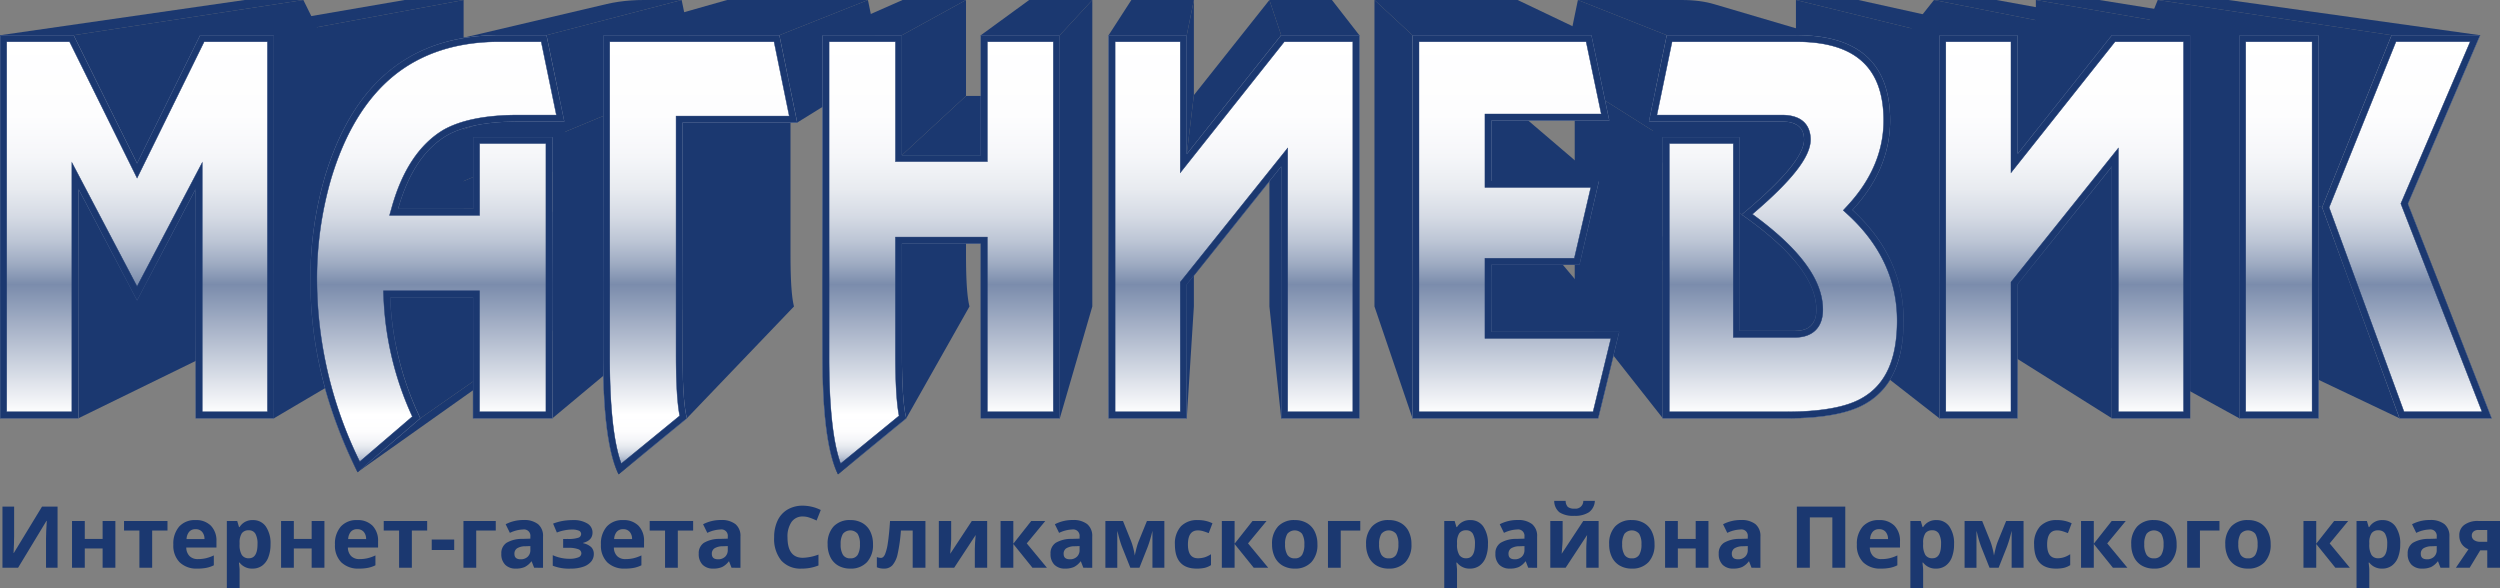 <svg xmlns="http://www.w3.org/2000/svg" xmlns:xlink="http://www.w3.org/1999/xlink" viewBox="0 0 616.268 145.032"><rect x="0" y="0" width="616.268" height="145.032" fill="#808080" stroke="none"/><defs><style>.cls-1,.cls-3{fill:#1b3870;}.cls-1{fill-rule:evenodd;}.cls-2{fill:url(#Безымянный_градиент_36);}</style><linearGradient id="Безымянный_градиент_36" x1="307.117" y1="8.68" x2="307.117" y2="116.871" gradientUnits="userSpaceOnUse"><stop offset="0" stop-color="#fff"/><stop offset="0.183" stop-color="#fdfdfe"/><stop offset="0.277" stop-color="#f5f6f9"/><stop offset="0.35" stop-color="#e8ebf0"/><stop offset="0.414" stop-color="#d5dae4"/><stop offset="0.47" stop-color="#bcc5d5"/><stop offset="0.521" stop-color="#9eabc2"/><stop offset="0.568" stop-color="#7b8cac"/><stop offset="0.864" stop-color="#fff"/><stop offset="0.902" stop-color="#fdfdfe"/><stop offset="0.921" stop-color="#f5f6f9"/><stop offset="0.936" stop-color="#e8ebf0"/><stop offset="0.949" stop-color="#d5dae4"/><stop offset="0.961" stop-color="#bcc5d5"/><stop offset="0.971" stop-color="#9eaac2"/><stop offset="0.981" stop-color="#7a8bab"/><stop offset="0.99" stop-color="#506691"/><stop offset="0.999" stop-color="#223e74"/><stop offset="1" stop-color="#1b3870"/></linearGradient></defs><title>logo</title><g id="Слой_2" data-name="Слой 2"><g id="Слой_1-2" data-name="Слой 1"><g id="_2709944075808" data-name=" 2709944075808"><polygon class="cls-1" points="572.427 51.115 518.204 33.948 531.895 0 589.541 8.68 572.427 51.115"/><polygon class="cls-1" points="591.496 103.108 533.459 75.542 518.204 33.948 572.427 51.115 591.496 103.108"/><polygon class="cls-1" points="551.988 103.108 501.853 75.542 501.853 0 551.988 8.68 551.988 103.108"/><polygon class="cls-1" points="551.988 8.68 501.853 0 517.501 0 571.547 8.68 551.988 8.68"/><polygon class="cls-1" points="589.541 8.68 531.895 0 549.341 0 611.348 8.68 589.541 8.68"/><polygon class="cls-1" points="520.597 103.108 476.741 75.542 476.741 25.895 520.597 41.048 520.597 103.108"/><polygon class="cls-1" points="497.323 37.989 458.121 23.448 476.741 0 520.597 8.68 497.323 37.989"/><polygon class="cls-1" points="478.058 8.68 442.71 0 458.121 0 497.323 8.68 478.058 8.68"/><polygon class="cls-1" points="478.058 103.108 442.71 75.542 442.71 0 478.058 8.68 478.058 103.108"/><polygon class="cls-1" points="520.597 8.68 476.741 0 492.152 0 539.862 8.68 520.597 8.68"/><polygon class="cls-1" points="429.357 52.899 403.748 35.375 404.504 34.743 405.236 34.123 405.943 33.514 406.627 32.915 407.287 32.326 407.922 31.75 408.534 31.183 409.122 30.628 409.686 30.084 410.226 29.551 410.742 29.029 411.233 28.518 411.701 28.017 412.145 27.528 412.565 27.05 412.961 26.582 413.332 26.126 413.681 25.681 414.004 25.246 414.304 24.822 414.58 24.41 414.832 24.008 415.06 23.618 415.264 23.237 415.444 22.869 415.6 22.511 415.731 22.164 415.839 21.828 415.924 21.503 415.983 21.189 416.019 20.885 416.032 20.593 415.963 19.757 415.757 19.032 415.415 18.419 414.936 17.917 414.32 17.526 442.571 30.588 443.341 31.076 443.94 31.703 444.368 32.47 444.625 33.376 444.71 34.421 444.695 34.786 444.65 35.165 444.576 35.558 444.471 35.964 444.336 36.384 444.171 36.818 443.976 37.265 443.751 37.727 443.496 38.201 443.211 38.689 442.896 39.192 442.552 39.707 442.176 40.237 441.771 40.781 441.337 41.337 440.872 41.908 440.377 42.492 439.853 43.09 439.298 43.702 438.713 44.327 438.098 44.966 437.453 45.619 436.779 46.285 436.074 46.965 435.34 47.659 434.575 48.367 433.78 49.087 432.956 49.823 432.101 50.571 431.216 51.333 430.301 52.109 429.357 52.899"/><polygon class="cls-1" points="428.868 81.572 403.358 58.314 414.232 58.314 415.221 58.248 416.08 58.052 416.806 57.726 417.4 57.269 417.862 56.681 418.193 55.962 418.39 55.113 418.456 54.133 418.443 53.603 418.399 53.069 418.327 52.531 418.227 51.989 418.098 51.444 417.94 50.896 417.753 50.344 417.537 49.788 417.293 49.229 417.02 48.666 416.719 48.099 416.388 47.529 416.029 46.956 415.641 46.379 415.225 45.798 414.78 45.213 414.305 44.625 413.803 44.034 413.271 43.438 412.711 42.839 412.122 42.238 411.505 41.632 410.858 41.022 410.184 40.409 409.479 39.792 408.747 39.172 407.986 38.548 407.196 37.921 406.377 37.29 405.529 36.655 404.653 36.017 403.748 35.375 429.357 52.899 430.488 53.701 431.583 54.499 432.642 55.292 433.666 56.081 434.653 56.865 435.605 57.645 436.52 58.42 437.4 59.191 438.244 59.957 439.052 60.719 439.824 61.477 440.56 62.229 441.261 62.978 441.925 63.722 442.553 64.461 443.146 65.196 443.702 65.927 444.223 66.653 444.708 67.374 445.157 68.091 445.57 68.804 445.946 69.512 446.288 70.215 446.593 70.915 446.862 71.61 447.096 72.3 447.293 72.986 447.455 73.667 447.58 74.343 447.67 75.015 447.724 75.683 447.742 76.347 447.66 77.571 447.412 78.632 446.999 79.531 446.422 80.265 445.679 80.837 444.771 81.245 443.698 81.49 442.461 81.572 428.868 81.572"/><polygon class="cls-1" points="409.896 33.784 388.18 20.083 403.358 20.083 428.868 33.784 409.896 33.784"/><polygon class="cls-1" points="406.474 29.961 385.442 17.025 388.963 0 410.874 8.68 406.474 29.961"/><polygon class="cls-1" points="410.874 8.68 388.963 0 414.545 0 415.68 0.017 416.78 0.066 417.844 0.148 418.872 0.263 419.863 0.411 420.819 0.591 421.738 0.805 422.622 1.051 452.949 9.994 451.844 9.686 450.695 9.419 449.501 9.193 448.261 9.008 446.976 8.865 445.647 8.762 444.272 8.7 442.852 8.68 410.874 8.68"/><polygon class="cls-1" points="409.896 103.108 388.18 75.542 388.18 20.083 409.896 33.784 409.896 103.108"/><polygon class="cls-1" points="367.65 44.616 354.383 28.749 375.585 28.749 394.152 44.616 367.65 44.616"/><polygon class="cls-1" points="367.65 81.826 354.383 58.517 379.574 58.517 399.139 81.826 367.65 81.826"/><polygon class="cls-1" points="348.19 103.108 338.815 75.542 338.815 0 348.19 8.68 348.19 103.108"/><polygon class="cls-1" points="348.19 8.68 338.815 0 374.098 0 392.294 8.68 348.19 8.68"/><polygon class="cls-1" points="315.821 103.108 312.919 75.542 312.919 25.895 315.821 41.048 315.821 103.108"/><polygon class="cls-1" points="292.546 70.102 294.3 49.138 294.3 75.542 292.546 103.108 292.546 70.102"/><polygon class="cls-1" points="273.281 8.68 278.888 0 294.3 0 292.546 8.68 273.281 8.68"/><polygon class="cls-1" points="292.546 8.68 294.3 0 294.3 23.448 292.546 37.989 292.546 8.68"/><polygon class="cls-1" points="292.546 37.989 294.3 23.448 312.919 0 315.821 8.68 292.546 37.989"/><polygon class="cls-1" points="315.821 8.68 312.919 0 328.331 0 335.085 8.68 315.821 8.68"/><polygon class="cls-1" points="222.331 8.68 238.128 0 238.128 23.652 222.331 38.244 222.331 8.68"/><polygon class="cls-1" points="222.331 38.244 238.128 23.652 253.696 23.652 241.792 38.244 222.331 38.244"/><polygon class="cls-1" points="241.792 8.68 253.696 0 269.265 0 261.252 8.68 241.792 8.68"/><polygon class="cls-1" points="261.252 8.68 269.265 0 269.265 75.542 261.252 103.108 261.252 8.68"/><polygon class="cls-1" points="222.331 60.035 238.128 41.084 238.128 62.901 238.132 64.049 238.141 65.15 238.158 66.203 238.182 67.208 238.212 68.166 238.249 69.075 238.292 69.937 238.343 70.751 238.4 71.517 238.464 72.235 238.535 72.906 238.612 73.529 238.695 74.104 238.786 74.631 238.884 75.11 238.988 75.542 223.406 103.108 223.276 102.568 223.154 101.969 223.041 101.309 222.936 100.591 222.839 99.812 222.751 98.974 222.671 98.076 222.6 97.118 222.537 96.101 222.482 95.024 222.436 93.887 222.398 92.69 222.369 91.433 222.348 90.117 222.336 88.742 222.331 87.306 222.331 60.035"/><polygon class="cls-1" points="19.315 46.527 75.715 30.278 75.715 75.542 19.315 103.108 19.315 46.527"/><polygon class="cls-1" points="103.611 103.108 143.152 75.542 130.792 86.145 88.161 116.361 103.611 103.108"/><polygon class="cls-1" points="48.261 46.527 98.872 30.278 87.294 52.299 33.788 74.053 48.261 46.527"/><polygon class="cls-1" points="67.526 8.68 114.284 0 114.284 75.542 67.526 103.108 67.526 8.68"/><polygon class="cls-1" points="0.05 8.68 60.303 0 74.776 0 18.141 8.68 0.05 8.68"/><polygon class="cls-1" points="18.141 8.68 74.776 0 87.294 25.283 33.788 40.283 18.141 8.68"/><polygon class="cls-1" points="49.337 8.68 99.733 0 114.284 0 67.526 8.68 49.337 8.68"/><polygon class="cls-1" points="96.18 73.288 137.207 51.687 137.241 52.457 137.285 53.226 137.339 53.993 137.403 54.758 137.476 55.522 137.559 56.284 137.652 57.044 137.755 57.804 137.867 58.562 137.989 59.317 138.122 60.071 138.263 60.824 138.415 61.575 138.576 62.324 138.747 63.072 138.928 63.819 139.119 64.564 139.32 65.306 139.529 66.048 139.75 66.787 139.979 67.526 140.219 68.263 140.469 68.998 140.727 69.731 140.996 70.463 141.275 71.194 141.564 71.923 141.862 72.649 142.17 73.375 142.488 74.099 142.815 74.822 143.152 75.542 103.611 103.108 103.19 102.206 102.78 101.304 102.383 100.399 101.998 99.492 101.625 98.583 101.265 97.672 100.916 96.759 100.58 95.844 100.257 94.927 99.944 94.008 99.645 93.087 99.358 92.164 99.083 91.24 98.82 90.313 98.569 89.384 98.331 88.453 98.105 87.52 97.891 86.585 97.689 85.649 97.5 84.71 97.323 83.769 97.157 82.826 97.005 81.881 96.864 80.935 96.736 79.985 96.62 79.035 96.516 78.082 96.424 77.128 96.345 76.171 96.278 75.212 96.222 74.251 96.18 73.288"/><polygon class="cls-1" points="110.164 33.381 148.394 19.76 147.983 20.014 147.577 20.28 147.18 20.559 146.789 20.851 146.406 21.155 146.03 21.473 145.66 21.804 145.299 22.147 144.945 22.503 144.597 22.872 144.257 23.254 143.924 23.649 143.598 24.056 143.279 24.477 142.968 24.911 142.664 25.357 142.367 25.816 142.077 26.288 141.794 26.773 141.518 27.271 141.25 27.783 140.989 28.306 140.735 28.843 140.488 29.392 140.248 29.955 140.016 30.53 139.791 31.118 139.572 31.72 139.361 32.334 139.157 32.961 138.961 33.601 138.772 34.254 98.135 51.497 98.372 50.681 98.618 49.881 98.872 49.097 99.136 48.329 99.409 47.577 99.69 46.842 99.981 46.123 100.28 45.419 100.589 44.733 100.907 44.062 101.233 43.408 101.569 42.769 101.913 42.147 102.267 41.54 102.629 40.95 103 40.376 103.381 39.818 103.77 39.276 104.169 38.751 104.576 38.241 104.992 37.747 105.418 37.27 105.852 36.809 106.295 36.363 106.747 35.934 107.208 35.521 107.678 35.124 108.158 34.743 108.645 34.378 109.143 34.03 109.649 33.697 110.164 33.381"/><polygon class="cls-1" points="113.537 31.887 151.093 18.566 150.367 18.833 149.675 19.121 149.018 19.43 148.394 19.76 110.164 33.381 110.943 32.967 111.765 32.581 112.63 32.221 113.537 31.887"/><polygon class="cls-1" points="111.637 9.912 149.573 0.986 151.012 0.684 152.484 0.438 153.992 0.246 155.533 0.11 157.11 0.027 158.721 0 168.031 0 134.709 8.68 123.072 8.68 121.058 8.714 119.087 8.817 117.161 8.987 115.276 9.228 113.435 9.535 111.637 9.912"/><polygon class="cls-1" points="116.618 33.784 153.558 20.083 169.204 20.083 136.177 33.784 116.618 33.784"/><polygon class="cls-1" points="134.709 8.68 168.031 0 171.552 17.025 139.11 29.961 134.709 8.68"/><polygon class="cls-1" points="98.135 51.497 138.772 34.254 153.558 34.254 116.618 51.497 98.135 51.497"/><polygon class="cls-1" points="136.177 33.784 169.204 20.083 169.204 75.542 136.177 103.108 136.177 33.784"/><polygon class="cls-1" points="148.694 8.68 179.219 0 213.954 0 192.114 8.68 148.694 8.68"/><polygon class="cls-1" points="168.252 30.216 194.865 17.229 194.865 62.901 194.869 64.049 194.879 65.15 194.895 66.203 194.919 67.208 194.95 68.166 194.986 69.075 195.03 69.937 195.08 70.751 195.138 71.517 195.202 72.235 195.272 72.906 195.349 73.529 195.433 74.104 195.524 74.631 195.621 75.11 195.725 75.542 169.328 103.108 169.197 102.568 169.075 101.969 168.962 101.309 168.857 100.591 168.761 99.812 168.673 98.974 168.593 98.076 168.521 97.118 168.458 96.101 168.404 95.024 168.357 93.887 168.32 92.69 168.29 91.433 168.269 90.117 168.257 88.742 168.252 87.306 168.252 30.216"/><polygon class="cls-1" points="192.114 8.68 213.954 0 217.475 17.229 196.514 30.216 192.114 8.68"/><polygon class="cls-1" points="202.773 8.68 222.481 0 238.128 0 222.331 8.68 202.773 8.68"/></g><path class="cls-2" d="M551.988,8.68h19.559v94.428H551.988ZM591.5,103.108,572.427,51.115,589.541,8.68h21.807l-17.8,41.543,20.634,52.885ZM539.862,8.68v94.428H520.6V41.048L497.323,70.1v33.006H478.058V8.68h19.265V37.989L520.6,8.68ZM409.9,33.784h18.972V81.572h13.593q5.282,0,5.281-5.225,0-10.576-18.385-23.448,15.352-12.744,15.353-18.478,0-4.459-5.476-4.46h-32.76l4.4-21.281h31.978q23.079,0,23.079,21.026,0,11.979-9.29,22.046,12.615,11.6,12.615,27.271,0,15.165-9.486,20.517-6.16,3.567-19.461,3.568H409.9Zm-13.2-4.078H367.65v14.91h26.5L389.36,65.26H367.65V81.826h31.489l-5.183,21.282H348.19V8.68h44.1ZM335.085,8.68v94.428H315.821V41.048L292.546,70.1v33.006H273.281V8.68h19.265V37.989L315.821,8.68Zm-112.754,0V38.244h19.461V8.68h19.46v94.428h-19.46V60.035H222.331V87.306q0,11.724,1.075,15.8l-16.82,13.763q-3.813-7.519-3.813-28.928V8.68Zm-30.217,0,4.4,21.536H168.252v57.09q0,11.724,1.076,15.8l-16.82,13.763q-3.815-7.519-3.814-28.928V8.68ZM.05,8.68H18.141l15.647,31.6L49.337,8.68H67.526v94.428H48.261V46.527L33.788,74.053,19.315,46.527v56.581H.05Zm123.022,0h11.637l4.4,21.281H127.766q-11.54,0-17.6,3.42Q101.851,38.319,98.135,51.5h18.483V33.784h19.559v69.324H116.618V73.288H96.18a75.516,75.516,0,0,0,7.431,29.82l-15.45,13.253Q76.523,93.168,76.523,69.338a89.541,89.541,0,0,1,3.521-25.614Q90.508,8.68,123.072,8.68Z"/><path class="cls-3" d="M608.922,10.28,592.079,49.593l-.258.6.238.609,19.784,50.7H592.614L574.141,51.142l16.48-40.862h18.3m-38.975,0v91.228H553.588V10.28h16.359m-31.685,0v91.228H522.2V36.491l-2.848,3.557L496.074,69.1l-.351.438v31.968H479.658V10.28h16.065v32.3l2.853-3.592,22.794-28.7h16.892m-95.41,0c14.453,0,21.479,6.354,21.479,19.426,0,7.533-2.983,14.585-8.866,20.961l-1.087,1.178,1.18,1.085c8.028,7.38,12.1,16.159,12.1,26.093,0,9.575-2.837,15.83-8.688,19.132-3.841,2.225-10.118,3.353-18.659,3.353H411.5V35.384h15.772V83.172h15.193c4.373,0,6.881-2.488,6.881-6.826,0-7.331-5.689-15.047-17.375-23.55,9.775-8.309,14.343-14.171,14.343-18.375,0-2.263-.919-6.06-7.076-6.06H408.439l3.738-18.081h30.675m-51.858,0,3.731,17.826H366.05v18.11h26.088L388.089,63.66H366.05V83.427H397.1l-4.4,18.081h-42.91V10.28h41.205m-57.509,0v91.228H317.421V36.491l-2.849,3.557L291.3,69.1l-.351.438v31.968H274.881V10.28h16.065v32.3l2.853-3.592,22.794-28.7h16.892m-73.833,0v91.228h-16.26V58.435H220.731V87.306c0,7.161.294,12.153.9,15.19l-14.411,11.792c-1.888-5.178-2.843-14.021-2.843-26.345V10.28h16.358V39.844h22.661V10.28h16.26m-68.844,0,3.746,18.335h-27.9V87.306c0,7.161.294,12.153.9,15.19l-14.41,11.792c-1.888-5.179-2.844-14.021-2.844-26.345V10.28h40.514m-57.4,0,3.74,18.081h-9.38c-7.921,0-14.107,1.219-18.42,3.644C103.464,35.5,99.174,41.912,96.6,51.063L96.022,53.1h22.2V35.384h16.359v66.124H118.218V71.688h-23.7l.064,1.661a77.273,77.273,0,0,0,7.067,29.335L88.686,113.8A102.138,102.138,0,0,1,78.123,69.338a88.4,88.4,0,0,1,3.454-25.156c3.378-11.314,8.582-19.894,15.466-25.5,6.845-5.574,15.6-8.4,26.029-8.4h10.334m-67.48,0v91.228H49.861V40.047l-3.016,5.736L33.788,70.615,20.731,45.783l-3.016-5.736v61.461H1.65V10.28h15.5L32.354,40.993,33.793,43.9l1.431-2.908L50.333,10.28H65.926m545.422-1.6H589.541L572.427,51.115,591.5,103.108h22.688L593.55,50.223l17.8-41.543Zm-39.8,0H551.988v94.428h19.559V8.68Zm-31.685,0H520.6L497.323,37.99V8.68H478.058v94.428h19.265V70.1L520.6,41.048v62.06h19.265V8.68Zm-97.01,0H410.874l-4.4,21.281h32.76q5.477,0,5.476,4.46,0,5.735-15.353,18.478,18.385,12.871,18.385,23.447,0,5.224-5.281,5.226H428.868V33.784H409.9v69.324h30.413q13.3,0,19.461-3.569,9.486-5.352,9.486-20.516,0-15.675-12.615-27.271,9.289-10.068,9.29-22.046,0-21.025-23.079-21.026Zm-50.558,0h-44.1v94.428h45.766l5.183-21.282H367.65V65.26h21.71l4.792-20.644h-26.5V29.706h29.044l-4.4-21.026Zm-57.209,0H315.821L292.546,37.99V8.68H273.281v94.428h19.265V70.1l23.275-29.054v62.06h19.264V8.68Zm-73.833,0h-19.46V38.244H222.331V8.68H202.773V87.943q0,21.408,3.813,28.928l16.82-13.763q-1.076-4.079-1.075-15.8V60.035h19.461v43.073h19.46V8.68Zm-69.138,0h-43.42V87.943q0,21.408,3.814,28.928l16.82-13.763q-1.076-4.079-1.076-15.8V30.216h28.262l-4.4-21.536Zm-57.4,0H123.072q-32.565,0-43.028,35.044a89.576,89.576,0,0,0-3.521,25.614q0,23.829,11.638,47.023l15.45-13.253a75.516,75.516,0,0,1-7.431-29.82h20.438v29.82h19.559V33.784H116.618V51.5H98.135q3.717-13.189,12.029-18.116,6.063-3.41,17.6-3.42H139.11l-4.4-21.281Zm-67.183,0H49.337l-15.549,31.6L18.141,8.68H.05v94.428H19.315V46.528L33.788,74.053,48.261,46.528v56.58H67.526V8.68Z"/><path class="cls-3" d="M206.569,116.949l-.027-.056c-2.535-5-3.819-14.737-3.819-28.95V8.63h19.658V38.2h19.361V8.63H261.3v94.527h-19.56V60.085H222.381V87.306c0,7.775.361,13.087,1.074,15.789l.008.031-.025.02ZM202.822,8.73V87.943c0,14.145,1.272,23.851,3.781,28.85l16.747-13.7c-.709-2.719-1.069-8.029-1.069-15.783V59.986h19.56v43.072H261.2V8.73H241.841V38.294h-19.56V8.73ZM152.491,116.949l-.028-.056c-2.534-5-3.819-14.737-3.819-28.95V8.63h43.511l.008.04,4.412,21.6H168.3V87.306c0,7.775.362,13.087,1.074,15.789l.008.031-.025.02ZM148.744,8.73V87.943c0,14.144,1.272,23.85,3.78,28.85l16.747-13.7c-.709-2.719-1.068-8.029-1.068-15.783V30.166h28.25L192.073,8.73Zm-60.6,107.71-.029-.057A112.591,112.591,0,0,1,79.384,93.02a98.711,98.711,0,0,1-2.91-23.682A90.052,90.052,0,0,1,80,43.71C83.471,32.073,88.855,23.222,96,17.4S112.256,8.63,123.072,8.63H134.75l.008.04,4.414,21.34H127.766c-7.635,0-13.549,1.149-17.578,3.414-5.492,3.263-9.525,9.327-11.987,18.024h18.367V33.734h19.659v69.423H116.568V73.338H96.231a75.831,75.831,0,0,0,7.425,29.748l.017.035-.029.025ZM123.072,8.73c-21.583,0-36.044,11.779-42.98,35.008a89.932,89.932,0,0,0-3.519,25.6c0,15.785,3.9,31.578,11.6,46.943l15.373-13.187a75.893,75.893,0,0,1-7.42-29.8l0-.051h20.539v29.819h19.46V33.834h-19.46V51.547h-18.6l.018-.063c2.467-8.756,6.522-14.861,12.051-18.146,4.046-2.275,9.976-3.427,17.628-3.427h11.283L134.669,8.73Zm84.121,105.641-.024-.066c-1.889-5.182-2.846-14.051-2.846-26.362V10.23h16.458V39.8h22.561V10.23H259.7v91.327h-16.36V58.485H220.781V87.306c0,7.176.293,12.141.895,15.181l.005.029-.023.019ZM204.422,10.33V87.943c0,12.247.948,21.082,2.817,26.261l14.333-11.727c-.6-3.049-.891-8.012-.891-15.171V58.385h22.76v43.073H259.6V10.33H243.441V39.894h-22.76V10.33ZM153.115,114.371l-.024-.066c-1.889-5.181-2.847-14.051-2.847-26.362V10.23h40.6l.007.04,3.759,18.4H166.7V87.306c0,7.179.293,12.144.9,15.181l.006.029-.023.019ZM150.343,10.33V87.943c0,12.247.949,21.082,2.818,26.261l14.333-11.727c-.6-3.046-.891-8.009-.891-15.171V28.566h27.89L190.767,10.33ZM88.669,113.882l-.028-.059A102.21,102.21,0,0,1,78.074,69.338a88.425,88.425,0,0,1,3.455-25.17c3.381-11.324,8.59-19.912,15.483-25.525,6.854-5.583,15.622-8.413,26.06-8.413h10.375l.008.04,3.752,18.14h-9.441c-7.913,0-14.1,1.225-18.4,3.639-5.87,3.487-10.153,9.889-12.727,19.028l-.556,1.971h22.08V35.334h16.458v66.223H118.168V71.738h-23.6l.061,1.609a77.268,77.268,0,0,0,7.064,29.316l.015.035-.028.024Zm34.4-103.552c-10.415,0-19.161,2.823-26,8.39C90.2,24.321,85,32.892,81.625,44.2a88.34,88.34,0,0,0-3.452,25.142A102.091,102.091,0,0,0,88.7,113.721l12.884-11.051a77.346,77.346,0,0,1-7.056-29.319l-.065-1.713h23.8v29.82h16.259V35.434H118.268V53.147H95.957l.017-.063.573-2.034c2.582-9.165,6.88-15.586,12.774-19.088,4.309-2.423,10.515-3.651,18.445-3.651h9.318L133.366,10.33Zm491.185,92.827h-22.8l-.011-.032L572.373,51.114l.007-.018L589.506,8.63h21.918l-.03.069L593.6,50.224Zm-22.725-.1h22.579L593.5,50.222l.007-.019L611.272,8.73h-21.7l-17.1,42.386Zm-19.935.1H551.938V8.63H571.6Zm-19.559-.1H571.5V8.73h-19.46Zm-12.126.1H520.547V41.191L497.373,70.12v33.037H478.008V8.63h19.365V37.846l23.2-29.216h19.339Zm-19.265-.1h19.165V8.73h-19.19l-23.349,29.4V8.73H478.108v94.328h19.165V70.085l.011-.014,23.363-29.165Zm-80.338.1H409.846V33.734h19.072V81.522H442.46c3.471,0,5.232-1.741,5.232-5.176,0-3.5-1.543-7.238-4.586-11.119s-7.682-8.02-13.777-12.287l-.054-.038.05-.042c10.175-8.446,15.336-14.649,15.336-18.439,0-2.927-1.827-4.411-5.427-4.411H406.413l.012-.06,4.408-21.32h32.019c7.67,0,13.505,1.773,17.343,5.27s5.786,8.816,5.786,15.806c0,7.947-3.118,15.363-9.27,22.043a40.256,40.256,0,0,1,9.437,12.6,34.687,34.687,0,0,1,3.158,14.676,30.42,30.42,0,0,1-2.376,12.732,16.92,16.92,0,0,1-7.136,7.828C455.7,101.955,449.144,103.157,440.309,103.157Zm-30.363-.1h30.363c8.817,0,15.357-1.2,19.436-3.562,6.278-3.542,9.462-10.43,9.462-20.473,0-10.386-4.24-19.548-12.6-27.234l-.036-.034.033-.036c6.156-6.672,9.277-14.078,9.277-22.013,0-6.961-1.935-12.255-5.754-15.733S450.5,8.73,442.852,8.73H410.915l-4.379,21.181h32.7c3.667,0,5.526,1.517,5.526,4.51,0,3.815-5.154,10.03-15.321,18.474,6.077,4.261,10.7,8.388,13.746,12.271,3.057,3.9,4.607,7.66,4.607,11.18,0,3.5-1.794,5.275-5.332,5.275H428.819V33.834H409.946Zm-15.95.1H348.14V8.63h44.195l.008.04,4.412,21.086H367.7v14.81h26.514l-.013.061L389.4,65.31H367.7V81.777h31.5l-.015.061Zm-45.756-.1h45.677l5.159-21.182H367.6V65.211h21.72l4.769-20.545H367.6V29.656h29.032L392.253,8.73H348.24Zm-13.105.1H315.771V41.191L292.6,70.12v33.037H273.231V8.63H292.6V37.846L315.8,8.63h19.339Zm-19.264-.1h19.165V8.73H315.845L292.5,38.133V8.73H273.331v94.328H292.5V70.085l.011-.014,23.364-29.165Zm-248.295.1H48.211V46.73L33.788,74.16l-.044-.084L19.365,46.73v56.427H0V8.63H18.172l.014.028,15.6,31.512L49.306,8.63h18.27Zm-19.265-.1H67.477V8.73H49.368L33.788,40.4l-.045-.091L18.11,8.73H.1v94.328H19.265V46.325L33.788,73.946,48.311,46.325Zm563.605-1.5H592.579l-.012-.032-18.48-50.384.008-.017L590.586,10.23H609l-.031.07L591.875,50.2Zm-19.267-.1h19.12l-20-51.264.266-.621L608.846,10.33H590.655L574.2,51.143Zm-22.652.1H553.539V10.23H570Zm-16.359-.1H569.9V10.33H553.638Zm-15.327.1H522.147V36.634L495.772,69.558v32H479.608V10.23h16.164v32.2l25.573-32.2h16.966Zm-16.064-.1h15.964V10.33H521.394L495.672,42.721V10.33H479.708v91.128h15.964V69.523l.363-.452,26.212-32.722Zm-81.938.1H411.446V35.334h15.872V83.122H442.46c4.342,0,6.832-2.47,6.832-6.776,0-7.323-5.676-15.013-17.354-23.51l-.052-.037.049-.041c9.773-8.309,14.325-14.135,14.325-18.337,0-2.244-.913-6.011-7.026-6.011H408.377l.013-.06,3.746-18.12h30.716c14.487,0,21.529,6.371,21.529,19.476,0,7.545-2.987,14.609-8.879,21l-1.053,1.142,1.143,1.05c8.038,7.39,12.115,16.182,12.115,26.13,0,9.594-2.851,15.867-8.714,19.175C455.145,100.427,448.859,101.557,440.309,101.557Zm-28.764-.1h28.764c8.531,0,14.8-1.126,18.634-3.346,5.83-3.289,8.664-9.534,8.664-19.089,0-9.919-4.065-18.685-12.083-26.056l-1.216-1.119.033-.036,1.087-1.179c5.875-6.367,8.854-13.408,8.854-20.927,0-13.038-7.01-19.376-21.43-19.376H412.218L408.5,28.311h30.734c6.2,0,7.126,3.828,7.126,6.11,0,4.227-4.548,10.065-14.312,18.372C443.719,61.3,449.392,69,449.392,76.346c0,4.37-2.526,6.875-6.932,6.875H427.218V35.434H411.545Zm-18.807.1h-43V10.23h41.3l.007.04,3.745,17.886H366.1v18.01h26.1l-.014.061L388.128,63.71H366.1V83.377h31.067l-.015.061Zm-42.9-.1H392.66l4.38-17.982H366V63.611h22.048l4.028-17.345H366V28.056h28.664L390.953,10.33H349.839Zm-16.3.1H317.371V36.634L291,69.558v32H274.831V10.23H291v32.2l25.573-32.2h16.966Zm-16.065-.1h15.965V10.33H316.618L290.9,42.721V10.33H274.931v91.128H290.9V69.523l.362-.452L317.47,36.349Zm-251.494.1H49.811V40.249L33.788,70.722l-.044-.084L17.765,40.249v61.308H1.6V10.23H17.179l.014.028,16.6,33.527L50.3,10.23H65.976Zm-16.065-.1H65.876V10.33H50.364L33.792,44.011l-1.482-3L17.117,10.33H1.7v91.128H17.665V39.844L33.788,70.508,49.911,39.844Z"/><path class="cls-3" d="M.607,124.874H3.485v7.283l-.041,1.95-.1,2.218H3.4l6.964-11.451h3.827v15.083H11.347v-7.242q0-1.455.185-4.313H11.45L4.455,139.957H.607Z"/><path class="cls-3" d="M20.9,128.423v4.436h4.394v-4.436h3.147v11.534H25.294V135.2H20.9v4.756H17.753V128.423Z"/><path class="cls-3" d="M41.285,128.423v2.362H37.509v9.172H34.363v-9.172H30.577v-2.362Z"/><path class="cls-3" d="M48.651,140.163a5.95,5.95,0,0,1-4.353-1.537,5.819,5.819,0,0,1-1.568-4.354,6.4,6.4,0,0,1,1.449-4.482,5.162,5.162,0,0,1,4.009-1.584,5.082,5.082,0,0,1,3.806,1.393,5.269,5.269,0,0,1,1.362,3.848v1.527H45.917a3.032,3.032,0,0,0,.8,2.094,2.8,2.8,0,0,0,2.084.753,8.685,8.685,0,0,0,1.971-.216,9.879,9.879,0,0,0,1.939-.692v2.435a7.382,7.382,0,0,1-1.764.614A11.134,11.134,0,0,1,48.651,140.163Zm-.443-9.718a2,2,0,0,0-1.568.634,2.938,2.938,0,0,0-.65,1.8h4.415a2.62,2.62,0,0,0-.608-1.8A2.061,2.061,0,0,0,48.208,130.445Z"/><path class="cls-3" d="M62.249,140.163a3.824,3.824,0,0,1-3.188-1.475H58.9q.165,1.445.165,1.671v4.673H55.915V128.423h2.558l.444,1.5h.144a3.64,3.64,0,0,1,3.27-1.713,3.742,3.742,0,0,1,3.2,1.578,7.307,7.307,0,0,1,1.156,4.385,8.659,8.659,0,0,1-.542,3.209,4.5,4.5,0,0,1-1.542,2.073A3.951,3.951,0,0,1,62.249,140.163Zm-.929-9.44a1.988,1.988,0,0,0-1.7.718,4.114,4.114,0,0,0-.557,2.367v.341a4.857,4.857,0,0,0,.552,2.661,1.966,1.966,0,0,0,1.748.805q2.115,0,2.116-3.487a4.986,4.986,0,0,0-.521-2.554A1.781,1.781,0,0,0,61.32,130.723Z"/><path class="cls-3" d="M72.431,128.423v4.436h4.395v-4.436h3.146v11.534H76.826V135.2H72.431v4.756H69.285V128.423Z"/><path class="cls-3" d="M88.494,140.163a5.954,5.954,0,0,1-4.354-1.537,5.823,5.823,0,0,1-1.568-4.354,6.4,6.4,0,0,1,1.449-4.482,5.163,5.163,0,0,1,4.009-1.584,5.079,5.079,0,0,1,3.806,1.393,5.269,5.269,0,0,1,1.362,3.848v1.527H85.76a3.027,3.027,0,0,0,.794,2.094,2.8,2.8,0,0,0,2.084.753,8.679,8.679,0,0,0,1.971-.216,9.857,9.857,0,0,0,1.939-.692v2.435a7.382,7.382,0,0,1-1.764.614A11.13,11.13,0,0,1,88.494,140.163Zm-.444-9.718a2,2,0,0,0-1.568.634,2.938,2.938,0,0,0-.65,1.8h4.416a2.625,2.625,0,0,0-.609-1.8A2.061,2.061,0,0,0,88.05,130.445Z"/><path class="cls-3" d="M105.3,128.423v2.362h-3.776v9.172H98.377v-9.172H94.591v-2.362Z"/><path class="cls-3" d="M106.424,135.583V133h5.54v2.579Z"/><path class="cls-3" d="M122.208,128.423v2.362h-4.817v9.172h-3.147V128.423Z"/><path class="cls-3" d="M131.669,139.957l-.609-1.569h-.082a4.642,4.642,0,0,1-1.636,1.388,5.28,5.28,0,0,1-2.192.387,3.542,3.542,0,0,1-2.615-.949,3.642,3.642,0,0,1-.954-2.7,3.044,3.044,0,0,1,1.284-2.708,7.445,7.445,0,0,1,3.874-.965l2-.061v-.506a1.569,1.569,0,0,0-1.8-1.754,8.183,8.183,0,0,0-3.25.836l-1.042-2.125a9.377,9.377,0,0,1,4.416-1.042,5.5,5.5,0,0,1,3.559,1.011,3.733,3.733,0,0,1,1.238,3.074v7.686Zm-.929-5.344-1.217.041a3.9,3.9,0,0,0-2.043.5,1.556,1.556,0,0,0-.67,1.382q0,1.332,1.526,1.332a2.418,2.418,0,0,0,1.749-.63,2.207,2.207,0,0,0,.655-1.671Z"/><path class="cls-3" d="M139.974,132.859a7.758,7.758,0,0,0,2.532-.289.975.975,0,0,0,.748-.918.894.894,0,0,0-.546-.836,4.274,4.274,0,0,0-1.806-.278,9.488,9.488,0,0,0-1.8.2,9.653,9.653,0,0,0-1.831.536l-.929-2.2a13.142,13.142,0,0,1,2.384-.666,15.106,15.106,0,0,1,2.579-.2,6.382,6.382,0,0,1,3.456.825,2.539,2.539,0,0,1,1.3,2.239q0,1.95-2.3,2.538v.1a4.075,4.075,0,0,1,2.017,1,2.37,2.37,0,0,1,.6,1.687,2.829,2.829,0,0,1-.681,1.867,4.321,4.321,0,0,1-1.97,1.258,9.332,9.332,0,0,1-3.033.444,10.936,10.936,0,0,1-4.436-.712v-2.6a9.43,9.43,0,0,0,1.945.65,9.285,9.285,0,0,0,2.047.238,5.835,5.835,0,0,0,2.3-.346,1.081,1.081,0,0,0,.763-.985,1.1,1.1,0,0,0-.8-1.037,6.849,6.849,0,0,0-2.476-.335h-1.218v-2.177Z"/><path class="cls-3" d="M154.056,140.163a5.954,5.954,0,0,1-4.354-1.537,5.823,5.823,0,0,1-1.568-4.354,6.4,6.4,0,0,1,1.449-4.482,5.163,5.163,0,0,1,4.009-1.584A5.079,5.079,0,0,1,157.4,129.6a5.269,5.269,0,0,1,1.362,3.848v1.527h-7.438a3.027,3.027,0,0,0,.794,2.094,2.8,2.8,0,0,0,2.084.753,8.679,8.679,0,0,0,1.971-.216,9.857,9.857,0,0,0,1.939-.692v2.435a7.382,7.382,0,0,1-1.764.614A11.13,11.13,0,0,1,154.056,140.163Zm-.444-9.718a2,2,0,0,0-1.568.634,2.938,2.938,0,0,0-.65,1.8h4.416a2.625,2.625,0,0,0-.609-1.8A2.061,2.061,0,0,0,153.612,130.445Z"/><path class="cls-3" d="M170.861,128.423v2.362h-3.776v9.172h-3.146v-9.172h-3.786v-2.362Z"/><path class="cls-3" d="M180.332,139.957l-.609-1.569h-.082a4.642,4.642,0,0,1-1.636,1.388,5.28,5.28,0,0,1-2.192.387,3.543,3.543,0,0,1-2.615-.949,3.646,3.646,0,0,1-.954-2.7,3.044,3.044,0,0,1,1.284-2.708,7.445,7.445,0,0,1,3.874-.965l2-.061v-.506a1.569,1.569,0,0,0-1.795-1.754,8.191,8.191,0,0,0-3.25.836l-1.042-2.125a9.377,9.377,0,0,1,4.416-1.042,5.5,5.5,0,0,1,3.56,1.011,3.736,3.736,0,0,1,1.237,3.074v7.686Zm-.929-5.344-1.217.041a3.893,3.893,0,0,0-2.042.5,1.554,1.554,0,0,0-.671,1.382q0,1.332,1.527,1.332a2.414,2.414,0,0,0,1.748-.63,2.207,2.207,0,0,0,.655-1.671Z"/><path class="cls-3" d="M197.911,127.319a3.257,3.257,0,0,0-2.795,1.357,6.306,6.306,0,0,0-.991,3.781q0,5.044,3.786,5.044a11.955,11.955,0,0,0,3.848-.794v2.682a10.682,10.682,0,0,1-4.147.774,6.323,6.323,0,0,1-5.034-2,8.45,8.45,0,0,1-1.744-5.731,9.367,9.367,0,0,1,.856-4.121,6.2,6.2,0,0,1,2.461-2.714,7.28,7.28,0,0,1,3.76-.944,10.144,10.144,0,0,1,4.416,1.063l-1.032,2.6a17.253,17.253,0,0,0-1.7-.7A5.093,5.093,0,0,0,197.911,127.319Z"/><path class="cls-3" d="M215.2,134.169a6.194,6.194,0,0,1-1.486,4.405,5.382,5.382,0,0,1-4.136,1.589,5.784,5.784,0,0,1-2.93-.727,4.84,4.84,0,0,1-1.95-2.089,7.02,7.02,0,0,1-.681-3.178,6.168,6.168,0,0,1,1.475-4.4,5.421,5.421,0,0,1,4.148-1.568,5.819,5.819,0,0,1,2.929.722,4.825,4.825,0,0,1,1.95,2.074A6.955,6.955,0,0,1,215.2,134.169Zm-7.974,0a4.842,4.842,0,0,0,.562,2.59,2.009,2.009,0,0,0,1.831.876,1.981,1.981,0,0,0,1.811-.871,4.921,4.921,0,0,0,.551-2.595,4.761,4.761,0,0,0-.557-2.569,2.368,2.368,0,0,0-3.641,0A4.757,4.757,0,0,0,207.228,134.169Z"/><path class="cls-3" d="M228.128,139.957h-3.146v-9.172h-2.9a39.928,39.928,0,0,1-.805,5.772,6.315,6.315,0,0,1-1.263,2.755,2.689,2.689,0,0,1-2.069.851,4.229,4.229,0,0,1-1.795-.33v-2.517a2.668,2.668,0,0,0,1.011.206q.588,0,.985-.846a11.518,11.518,0,0,0,.712-2.821q.315-1.977.541-5.432h8.728Z"/><path class="cls-3" d="M234.473,128.423v4.56q0,.721-.237,3.528l5.324-8.088h3.786v11.534H240.3v-4.6q0-1.228.206-3.467l-5.3,8.068H231.43V128.423Z"/><path class="cls-3" d="M254.209,128.423h3.466l-4.57,5.529,4.973,6h-3.57l-4.715-5.85v5.85h-3.146V128.423h3.146v5.6Z"/><path class="cls-3" d="M267.053,139.957l-.609-1.569h-.082a4.649,4.649,0,0,1-1.635,1.388,5.285,5.285,0,0,1-2.193.387,3.543,3.543,0,0,1-2.615-.949,3.646,3.646,0,0,1-.954-2.7,3.042,3.042,0,0,1,1.285-2.708,7.439,7.439,0,0,1,3.873-.965l2-.061v-.506a1.569,1.569,0,0,0-1.8-1.754,8.183,8.183,0,0,0-3.25.836l-1.042-2.125a9.37,9.37,0,0,1,4.415-1.042,5.5,5.5,0,0,1,3.56,1.011,3.736,3.736,0,0,1,1.237,3.074v7.686Zm-.928-5.344-1.218.041a3.9,3.9,0,0,0-2.042.5,1.554,1.554,0,0,0-.671,1.382q0,1.332,1.527,1.332a2.414,2.414,0,0,0,1.748-.63,2.208,2.208,0,0,0,.656-1.671Z"/><path class="cls-3" d="M287.026,139.957h-2.94v-9.089l-.165.64a28.923,28.923,0,0,1-1,3.291l-2.043,5.158h-2.238l-2.074-5.2a26.76,26.76,0,0,1-.949-3.187l-.2-.7v9.089h-2.93V128.423h4.333l1.981,4.921a15.855,15.855,0,0,1,.572,1.826,14.845,14.845,0,0,1,.356,1.764q.34-1.547.532-2.223a12.457,12.457,0,0,1,.417-1.243q.228-.567,2.053-5.045h4.292Z"/><path class="cls-3" d="M295.011,140.163q-5.387,0-5.386-5.911a6.309,6.309,0,0,1,1.465-4.493,5.5,5.5,0,0,1,4.2-1.553,8.011,8.011,0,0,1,3.59.784l-.928,2.435q-.743-.3-1.383-.49a4.461,4.461,0,0,0-1.279-.191q-2.456,0-2.455,3.487,0,3.384,2.455,3.384a5.586,5.586,0,0,0,1.682-.243,6.043,6.043,0,0,0,1.547-.758v2.693a5.058,5.058,0,0,1-1.542.67A8.661,8.661,0,0,1,295.011,140.163Z"/><path class="cls-3" d="M308.753,128.423h3.465l-4.569,5.529,4.972,6h-3.569l-4.715-5.85v5.85h-3.146V128.423h3.146v5.6Z"/><path class="cls-3" d="M324.753,134.169a6.2,6.2,0,0,1-1.485,4.405,5.383,5.383,0,0,1-4.137,1.589,5.781,5.781,0,0,1-2.929-.727,4.848,4.848,0,0,1-1.951-2.089,7.02,7.02,0,0,1-.68-3.178,6.164,6.164,0,0,1,1.475-4.4,5.42,5.42,0,0,1,4.147-1.568,5.832,5.832,0,0,1,2.931.722A4.828,4.828,0,0,1,324.073,131,6.955,6.955,0,0,1,324.753,134.169Zm-7.974,0a4.842,4.842,0,0,0,.562,2.59,2.01,2.01,0,0,0,1.831.876,1.98,1.98,0,0,0,1.811-.871,4.91,4.91,0,0,0,.552-2.595,4.771,4.771,0,0,0-.557-2.569,2.369,2.369,0,0,0-3.642,0A4.766,4.766,0,0,0,316.779,134.169Z"/><path class="cls-3" d="M335.318,128.423v2.362H330.5v9.172h-3.147V128.423Z"/><path class="cls-3" d="M347.934,134.169a6.2,6.2,0,0,1-1.485,4.405,5.384,5.384,0,0,1-4.137,1.589,5.787,5.787,0,0,1-2.93-.727,4.846,4.846,0,0,1-1.95-2.089,7.02,7.02,0,0,1-.681-3.178,6.164,6.164,0,0,1,1.476-4.4,5.417,5.417,0,0,1,4.147-1.568,5.826,5.826,0,0,1,2.93.722A4.822,4.822,0,0,1,347.253,131,6.942,6.942,0,0,1,347.934,134.169Zm-7.975,0a4.841,4.841,0,0,0,.563,2.59,2.009,2.009,0,0,0,1.831.876,1.981,1.981,0,0,0,1.811-.871,4.911,4.911,0,0,0,.551-2.595,4.771,4.771,0,0,0-.556-2.569,2.369,2.369,0,0,0-3.642,0A4.766,4.766,0,0,0,339.959,134.169Z"/><path class="cls-3" d="M362.358,140.163a3.825,3.825,0,0,1-3.189-1.475H359q.166,1.445.165,1.671v4.673h-3.146V128.423h2.559l.443,1.5h.144a3.642,3.642,0,0,1,3.271-1.713,3.742,3.742,0,0,1,3.2,1.578,7.3,7.3,0,0,1,1.155,4.385,8.66,8.66,0,0,1-.541,3.209,4.5,4.5,0,0,1-1.543,2.073A3.948,3.948,0,0,1,362.358,140.163Zm-.929-9.44a1.986,1.986,0,0,0-1.7.718,4.122,4.122,0,0,0-.558,2.367v.341a4.856,4.856,0,0,0,.553,2.661,1.966,1.966,0,0,0,1.748.805q2.115,0,2.115-3.487a4.976,4.976,0,0,0-.521-2.554A1.778,1.778,0,0,0,361.429,130.723Z"/><path class="cls-3" d="M376.718,139.957l-.608-1.569h-.083a4.631,4.631,0,0,1-1.635,1.388,5.283,5.283,0,0,1-2.192.387,3.544,3.544,0,0,1-2.616-.949,3.646,3.646,0,0,1-.954-2.7,3.042,3.042,0,0,1,1.285-2.708,7.443,7.443,0,0,1,3.874-.965l2-.061v-.506a1.569,1.569,0,0,0-1.8-1.754,8.183,8.183,0,0,0-3.25.836l-1.042-2.125a9.371,9.371,0,0,1,4.416-1.042,5.5,5.5,0,0,1,3.558,1.011,3.737,3.737,0,0,1,1.239,3.074v7.686Zm-.928-5.344-1.218.041a3.9,3.9,0,0,0-2.042.5,1.557,1.557,0,0,0-.671,1.382q0,1.332,1.527,1.332a2.414,2.414,0,0,0,1.748-.63,2.208,2.208,0,0,0,.656-1.671Z"/><path class="cls-3" d="M385.2,128.423v4.56q0,.721-.238,3.528l5.324-8.088h3.786v11.534h-3.044v-4.6q0-1.228.207-3.467l-5.3,8.068h-3.776V128.423Zm7.943-4.962a3.679,3.679,0,0,1-1.454,2.811,6.3,6.3,0,0,1-3.632.882,6.21,6.21,0,0,1-3.616-.846,3.62,3.62,0,0,1-1.315-2.847h2.816a2.2,2.2,0,0,0,.531,1.49,2.424,2.424,0,0,0,1.646.429,1.9,1.9,0,0,0,2.176-1.919Z"/><path class="cls-3" d="M407.853,134.169a6.2,6.2,0,0,1-1.485,4.405,5.384,5.384,0,0,1-4.137,1.589,5.787,5.787,0,0,1-2.93-.727,4.846,4.846,0,0,1-1.95-2.089,7.02,7.02,0,0,1-.681-3.178,6.164,6.164,0,0,1,1.476-4.4,5.416,5.416,0,0,1,4.146-1.568,5.829,5.829,0,0,1,2.931.722A4.822,4.822,0,0,1,407.172,131,6.955,6.955,0,0,1,407.853,134.169Zm-7.975,0a4.841,4.841,0,0,0,.563,2.59,2.009,2.009,0,0,0,1.831.876,1.981,1.981,0,0,0,1.811-.871,4.911,4.911,0,0,0,.551-2.595,4.771,4.771,0,0,0-.556-2.569,2.369,2.369,0,0,0-3.642,0A4.766,4.766,0,0,0,399.878,134.169Z"/><path class="cls-3" d="M413.6,128.423v4.436H418v-4.436h3.146v11.534H418V135.2h-4.4v4.756h-3.146V128.423Z"/><path class="cls-3" d="M431.767,139.957l-.608-1.569h-.083a4.649,4.649,0,0,1-1.635,1.388,5.286,5.286,0,0,1-2.192.387,3.544,3.544,0,0,1-2.616-.949,3.646,3.646,0,0,1-.954-2.7,3.044,3.044,0,0,1,1.284-2.708,7.448,7.448,0,0,1,3.874-.965l2-.061v-.506a1.569,1.569,0,0,0-1.8-1.754,8.191,8.191,0,0,0-3.25.836l-1.042-2.125a9.377,9.377,0,0,1,4.416-1.042,5.5,5.5,0,0,1,3.559,1.011,3.736,3.736,0,0,1,1.238,3.074v7.686Zm-.929-5.344-1.217.041a3.9,3.9,0,0,0-2.042.5,1.554,1.554,0,0,0-.671,1.382q0,1.332,1.527,1.332a2.414,2.414,0,0,0,1.748-.63,2.207,2.207,0,0,0,.655-1.671Z"/><path class="cls-3" d="M454.876,139.957h-3.188V127.536h-5.55v12.421h-3.2V124.874h11.936Z"/><path class="cls-3" d="M463.656,140.163a5.951,5.951,0,0,1-4.354-1.537,5.819,5.819,0,0,1-1.568-4.354,6.4,6.4,0,0,1,1.449-4.482,5.163,5.163,0,0,1,4.008-1.584A5.087,5.087,0,0,1,467,129.6a5.273,5.273,0,0,1,1.361,3.848v1.527h-7.439a3.032,3.032,0,0,0,.8,2.094,2.8,2.8,0,0,0,2.084.753,8.663,8.663,0,0,0,1.97-.216,9.834,9.834,0,0,0,1.939-.692v2.435a7.359,7.359,0,0,1-1.763.614A11.137,11.137,0,0,1,463.656,140.163Zm-.445-9.718a1.993,1.993,0,0,0-1.567.634,2.926,2.926,0,0,0-.65,1.8h4.416a2.625,2.625,0,0,0-.61-1.8A2.058,2.058,0,0,0,463.211,130.445Z"/><path class="cls-3" d="M477.253,140.163a3.824,3.824,0,0,1-3.188-1.475H473.9q.165,1.445.165,1.671v4.673h-3.147V128.423h2.559l.443,1.5h.145a3.64,3.64,0,0,1,3.27-1.713,3.744,3.744,0,0,1,3.2,1.578,7.307,7.307,0,0,1,1.155,4.385,8.68,8.68,0,0,1-.541,3.209,4.5,4.5,0,0,1-1.543,2.073A3.949,3.949,0,0,1,477.253,140.163Zm-.928-9.44a1.985,1.985,0,0,0-1.7.718,4.114,4.114,0,0,0-.558,2.367v.341a4.856,4.856,0,0,0,.553,2.661,1.966,1.966,0,0,0,1.748.805q2.115,0,2.115-3.487a4.975,4.975,0,0,0-.522-2.554A1.775,1.775,0,0,0,476.325,130.723Z"/><path class="cls-3" d="M498.825,139.957h-2.941v-9.089l-.165.64a28.961,28.961,0,0,1-1,3.291l-2.043,5.158h-2.238l-2.074-5.2a26.573,26.573,0,0,1-.949-3.187l-.2-.7v9.089h-2.929V128.423h4.333l1.981,4.921a15.855,15.855,0,0,1,.572,1.826,15.049,15.049,0,0,1,.356,1.764q.34-1.547.531-2.223a12.712,12.712,0,0,1,.418-1.243q.226-.567,2.053-5.045h4.292Z"/><path class="cls-3" d="M506.81,140.163q-5.385,0-5.385-5.911a6.309,6.309,0,0,1,1.465-4.493,5.5,5.5,0,0,1,4.2-1.553,8.014,8.014,0,0,1,3.59.784l-.929,2.435q-.743-.3-1.381-.49a4.473,4.473,0,0,0-1.28-.191q-2.455,0-2.456,3.487,0,3.384,2.456,3.384a5.6,5.6,0,0,0,1.682-.243,6.043,6.043,0,0,0,1.547-.758v2.693a5.058,5.058,0,0,1-1.542.67A8.67,8.67,0,0,1,506.81,140.163Z"/><path class="cls-3" d="M520.552,128.423h3.466l-4.57,5.529,4.972,6h-3.569l-4.715-5.85v5.85H512.99V128.423h3.146v5.6Z"/><path class="cls-3" d="M536.552,134.169a6.2,6.2,0,0,1-1.485,4.405,5.383,5.383,0,0,1-4.137,1.589,5.787,5.787,0,0,1-2.93-.727,4.846,4.846,0,0,1-1.95-2.089,7.02,7.02,0,0,1-.68-3.178,6.164,6.164,0,0,1,1.475-4.4,5.418,5.418,0,0,1,4.147-1.568,5.826,5.826,0,0,1,2.93.722,4.83,4.83,0,0,1,1.95,2.074A6.955,6.955,0,0,1,536.552,134.169Zm-7.974,0a4.842,4.842,0,0,0,.562,2.59,2.009,2.009,0,0,0,1.831.876,1.98,1.98,0,0,0,1.811-.871,4.911,4.911,0,0,0,.551-2.595,4.771,4.771,0,0,0-.556-2.569,2.369,2.369,0,0,0-3.642,0A4.766,4.766,0,0,0,528.578,134.169Z"/><path class="cls-3" d="M547.117,128.423v2.362H542.3v9.172h-3.146V128.423Z"/><path class="cls-3" d="M559.734,134.169a6.2,6.2,0,0,1-1.485,4.405,5.386,5.386,0,0,1-4.137,1.589,5.784,5.784,0,0,1-2.93-.727,4.84,4.84,0,0,1-1.95-2.089,7.02,7.02,0,0,1-.681-3.178,6.16,6.16,0,0,1,1.476-4.4,5.416,5.416,0,0,1,4.146-1.568,5.829,5.829,0,0,1,2.931.722A4.822,4.822,0,0,1,559.053,131,6.955,6.955,0,0,1,559.734,134.169Zm-7.975,0a4.841,4.841,0,0,0,.563,2.59,2.009,2.009,0,0,0,1.831.876,1.978,1.978,0,0,0,1.81-.871,4.9,4.9,0,0,0,.552-2.595,4.761,4.761,0,0,0-.557-2.569,2.368,2.368,0,0,0-3.641,0A4.766,4.766,0,0,0,551.759,134.169Z"/><path class="cls-3" d="M575.384,128.423h3.466l-4.57,5.529,4.972,6h-3.569l-4.715-5.85v5.85h-3.146V128.423h3.146v5.6Z"/><path class="cls-3" d="M587.239,140.163a3.825,3.825,0,0,1-3.189-1.475h-.165q.167,1.445.165,1.671v4.673H580.9V128.423h2.558l.444,1.5h.144a3.641,3.641,0,0,1,3.271-1.713,3.742,3.742,0,0,1,3.2,1.578,7.3,7.3,0,0,1,1.155,4.385,8.66,8.66,0,0,1-.541,3.209,4.5,4.5,0,0,1-1.543,2.073A3.948,3.948,0,0,1,587.239,140.163Zm-.929-9.44a1.986,1.986,0,0,0-1.7.718,4.114,4.114,0,0,0-.558,2.367v.341a4.856,4.856,0,0,0,.553,2.661,1.966,1.966,0,0,0,1.748.805q2.115,0,2.115-3.487a4.986,4.986,0,0,0-.521-2.554A1.778,1.778,0,0,0,586.31,130.723Z"/><path class="cls-3" d="M601.6,139.957l-.608-1.569h-.083a4.649,4.649,0,0,1-1.635,1.388,5.286,5.286,0,0,1-2.192.387,3.544,3.544,0,0,1-2.616-.949,3.646,3.646,0,0,1-.954-2.7,3.044,3.044,0,0,1,1.284-2.708,7.448,7.448,0,0,1,3.874-.965l2-.061v-.506a1.569,1.569,0,0,0-1.795-1.754,8.191,8.191,0,0,0-3.25.836l-1.042-2.125A9.378,9.378,0,0,1,599,128.186a5.5,5.5,0,0,1,3.558,1.011,3.736,3.736,0,0,1,1.238,3.074v7.686Zm-.929-5.344-1.217.041a3.9,3.9,0,0,0-2.042.5,1.554,1.554,0,0,0-.671,1.382q0,1.332,1.527,1.332a2.414,2.414,0,0,0,1.748-.63,2.207,2.207,0,0,0,.655-1.671Z"/><path class="cls-3" d="M608.789,139.957h-3.4l3.106-4.56a3.6,3.6,0,0,1-1.687-1.341,3.69,3.69,0,0,1-.573-2.064,3.1,3.1,0,0,1,1.254-2.62,5.545,5.545,0,0,1,3.42-.949h5.364v11.534h-3.146v-4.292h-1.734Zm.526-7.944a1.315,1.315,0,0,0,.567,1.13,2.494,2.494,0,0,0,1.486.407h1.754v-2.909h-2.157a1.8,1.8,0,0,0-1.212.376A1.247,1.247,0,0,0,609.315,132.013Z"/></g></g></svg>